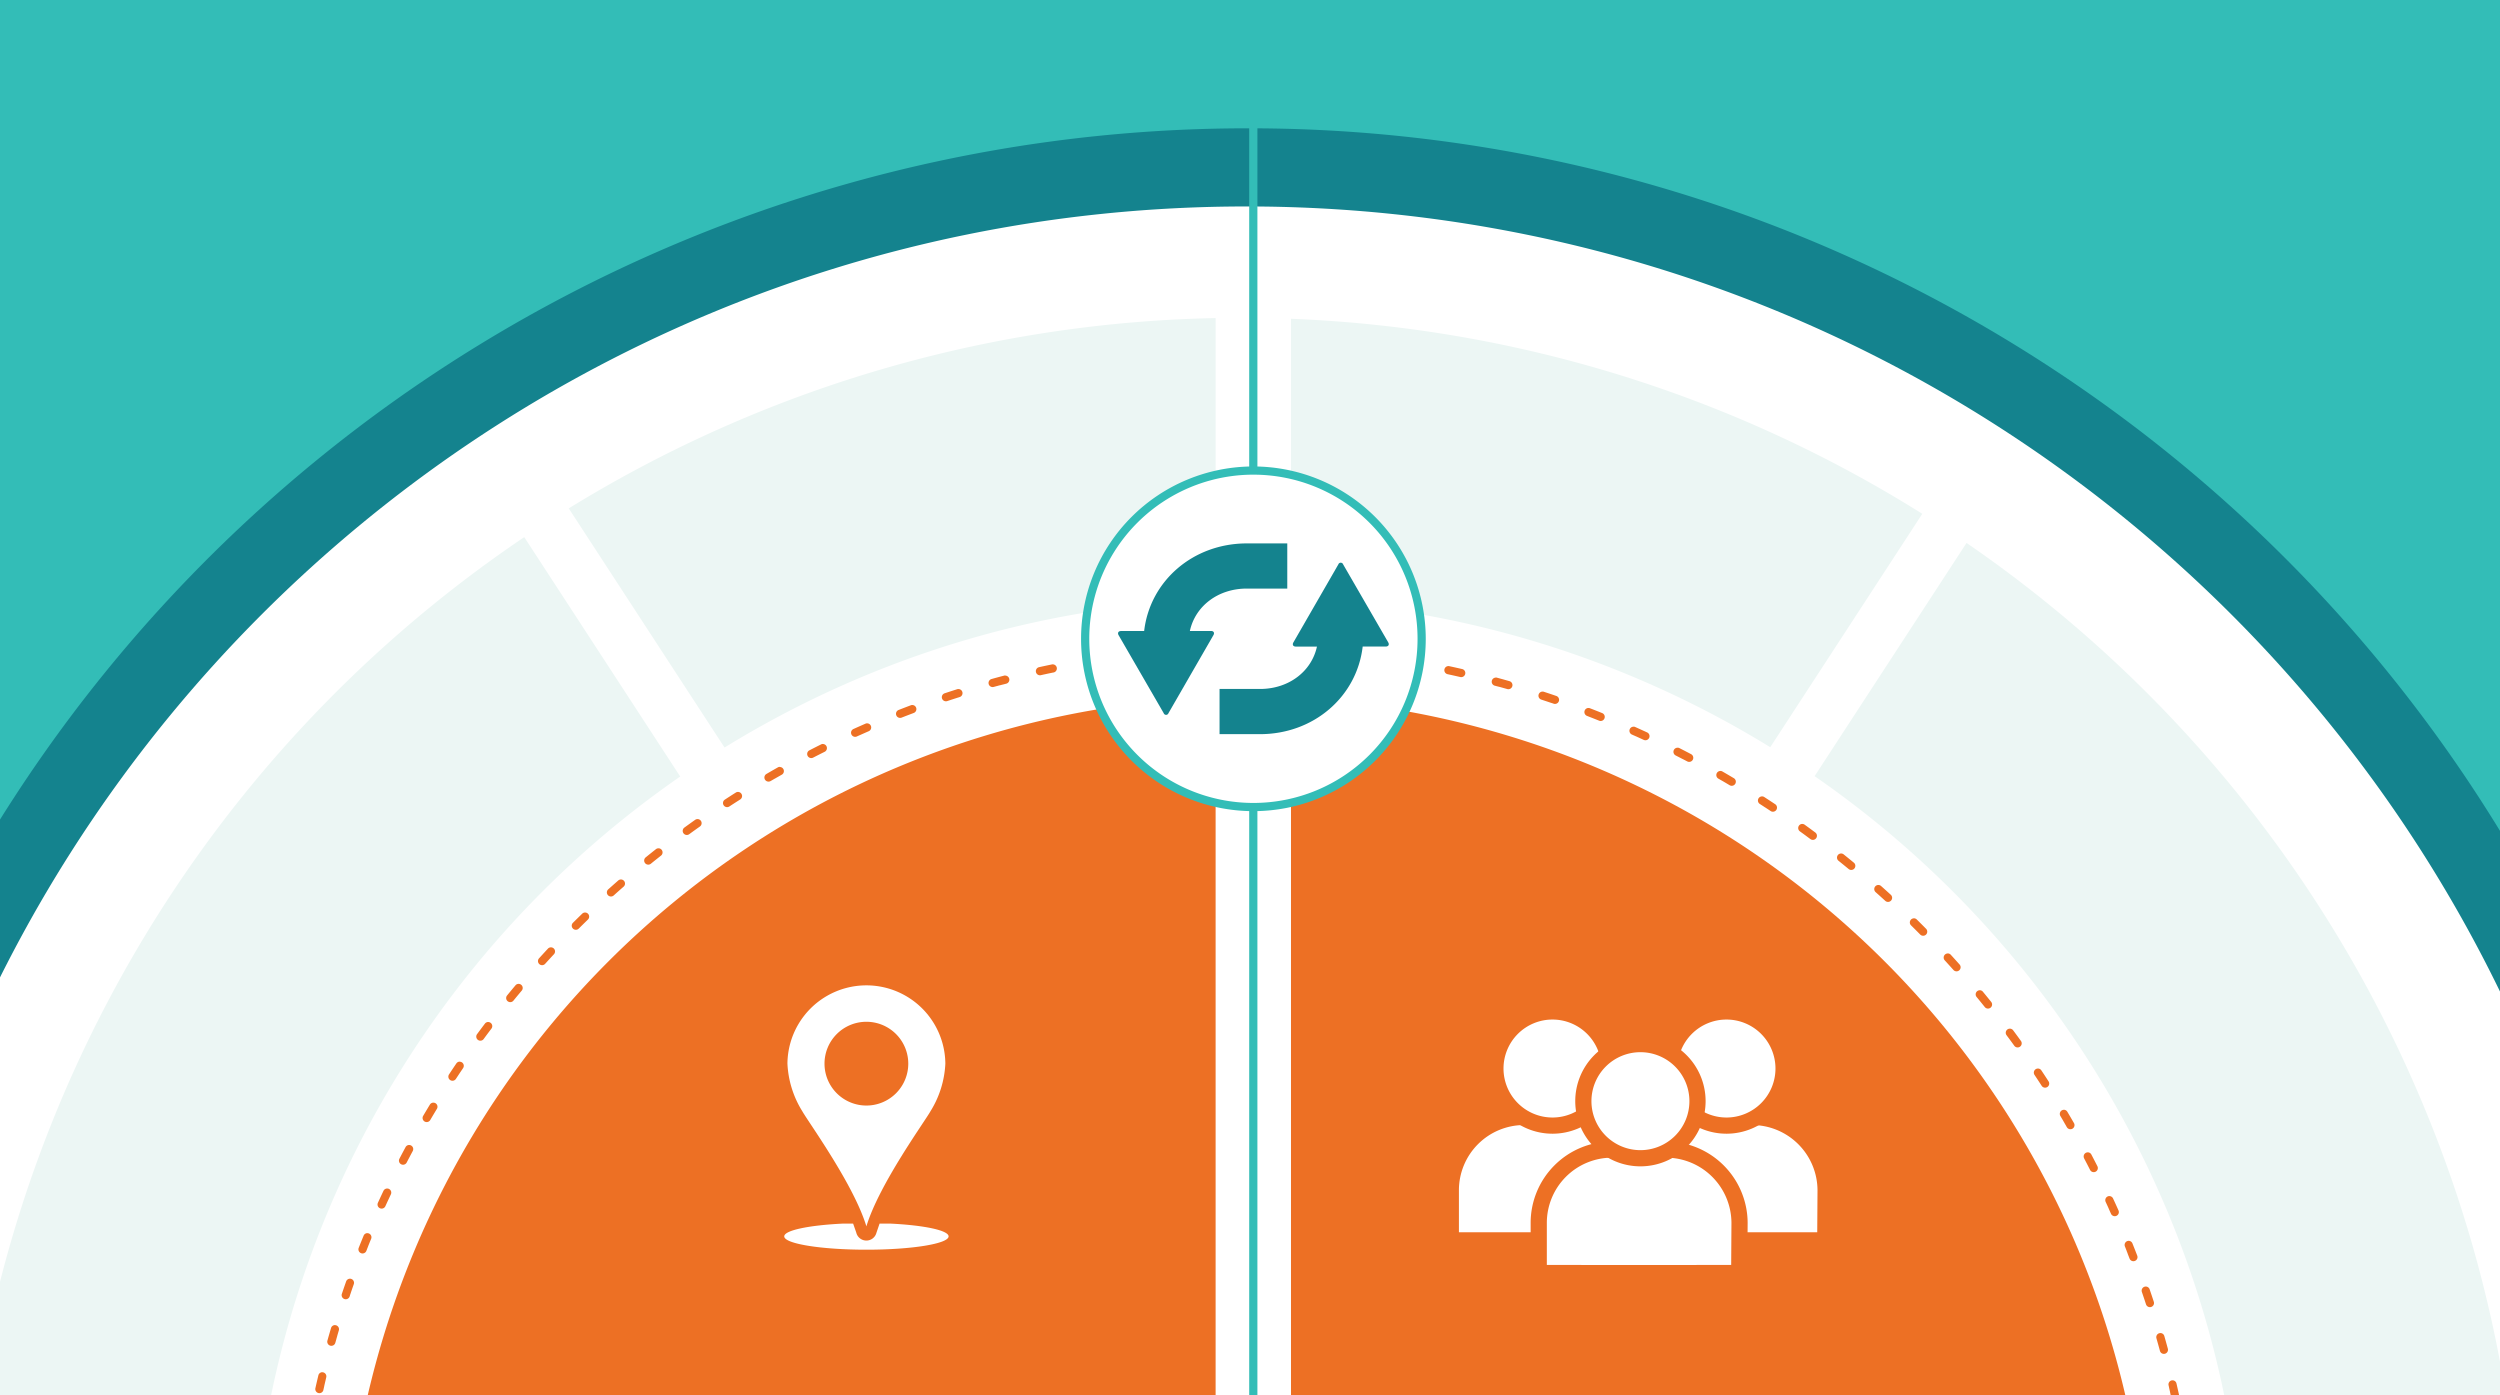 <svg xmlns="http://www.w3.org/2000/svg" xmlns:xlink="http://www.w3.org/1999/xlink" width="457.167" height="255.167" viewBox="0 0 457.167 255.167"><defs><style>.cls-1,.cls-9{fill:none;}.cls-2{fill:#33bdb7;}.cls-3{clip-path:url(#clip-path);}.cls-4,.cls-8{fill:#fff;}.cls-5{fill:#14838e;}.cls-6{fill:#ecf6f4;}.cls-7{fill:#ed7024;}.cls-8{stroke:#ed7024;stroke-width:5.921px;}.cls-8,.cls-9{stroke-miterlimit:10;}.cls-9{stroke:#33bdb7;stroke-width:1.5px;}</style><clipPath id="clip-path"><rect class="cls-1" width="457.167" height="255.167"/></clipPath></defs><g id="Teal_slices" data-name="Teal slices"><rect class="cls-2" width="457.167" height="255.167"/></g><g id="Design_elements_02" data-name="Design elements 02"><g class="cls-3"><path class="cls-4" d="M227.95,554.235A261.813,261.813,0,0,1,42.82,107.292a261.814,261.814,0,0,1,370.26,0A261.813,261.813,0,0,1,227.95,554.235Z"/><path class="cls-5" d="M227.95,37.754c140.649,0,254.668,114.019,254.668,254.668S368.6,547.09,227.95,547.09-26.718,433.071-26.718,292.422,87.3,37.754,227.95,37.754m0-14.289A269.025,269.025,0,0,0,123.255,540.238,269.024,269.024,0,0,0,332.645,44.606,267.3,267.3,0,0,0,227.95,23.465Z"/><path class="cls-6" d="M95.866,98.222A234,234,0,0,0-7.2,287.508H219.182Z"/><path class="cls-6" d="M351.522,93.961a234.341,234.341,0,0,0-247.516-.991L228.087,283.43Z"/><path class="cls-6" d="M461.141,287.508A233.967,233.967,0,0,0,359.613,99.288L236.991,287.508Z"/><circle class="cls-7" cx="227.95" cy="292.422" r="173.9" transform="translate(-140.008 246.833) rotate(-45)"/><path class="cls-4" d="M227.95,127.453A164.969,164.969,0,1,1,62.981,292.422,164.969,164.969,0,0,1,227.95,127.453m0-17.862a182.327,182.327,0,1,0,71.171,14.376,181.692,181.692,0,0,0-71.171-14.376Z"/><path class="cls-7" d="M227.95,117.871q-1.2,0-2.405.016a.75.75,0,0,0,.01,1.5h.01q.807-.011,1.613-.014h.772a.75.75,0,0,0,0-1.5Zm-8.916.225H219q-1.2.06-2.4.137a.75.75,0,0,0,.047,1.5l.045,0c.47-.03.944-.058,1.415-.085h0l.072,0h.005l.069,0h0l.067,0h.009l.064,0h.01l.061,0h.013l.059,0h.015l.053,0h.021l.034,0,.41-.021a.75.75,0,0,0-.037-1.5Zm-8.893.676c-.026,0-.051,0-.077,0q-1.2.122-2.389.26a.75.75,0,0,0,.085,1.5.846.846,0,0,0,.087-.005l.014,0,.045,0,.021,0,.065-.008h0q.958-.111,1.92-.21l.053-.005.016,0,.231-.024a.75.75,0,0,0-.075-1.5Zm-8.848,1.131a.75.75,0,0,0-.115.008q-1.19.183-2.372.382a.75.75,0,0,0,.124,1.49.667.667,0,0,0,.125-.011l.46-.076.016,0,.048-.008.043-.007.023,0c.585-.1,1.179-.191,1.766-.281a.75.75,0,0,0-.118-1.49Zm-8.778,1.583a.723.723,0,0,0-.153.016q-1.177.243-2.348.5a.75.75,0,0,0,.162,1.483.762.762,0,0,0,.157-.017c.684-.152,1.355-.3,2.041-.44h0l.067-.014.011,0,.056-.012.021,0,.042-.009.033-.007.023-.005.038-.007a.75.75,0,0,0-.151-1.485Zm-8.685,2.034a.729.729,0,0,0-.19.025q-1.162.3-2.319.624a.75.75,0,0,0,.2,1.473.731.731,0,0,0,.2-.028l.2-.054.006,0,.044-.012.026-.007.035-.01.036-.01.028-.007.043-.012.025-.007.046-.013.022-.006.051-.014.017,0c.118-.033.235-.064.354-.1h0l.066-.018.009,0,.062-.017.01,0,.059-.015.012,0,.062-.016.008,0,.067-.018h0l.142-.038.013,0,.053-.014.029-.008.038-.01.037-.01.029-.007.041-.011.024-.007.047-.012.016,0,.053-.014.007,0,.478-.126a.75.75,0,0,0-.19-1.476ZM175.262,126a.752.752,0,0,0-.227.036q-1.146.364-2.284.743a.75.75,0,1,0,.474,1.423q.831-.276,1.665-.545l.02-.006.037-.012.034-.011.03-.01.039-.012.026-.009.046-.014.02-.007.055-.017.012,0,.281-.09a.75.75,0,0,0-.228-1.465Zm-8.428,2.92a.763.763,0,0,0-.263.048q-1.125.423-2.243.861a.75.75,0,0,0,.546,1.4l.138-.054h0l.067-.026h0l.066-.026h0c.646-.252,1.3-.5,1.949-.746a.75.75,0,0,0-.268-1.451Zm-8.265,3.352a.752.752,0,0,0-.3.062q-1.1.481-2.2.976a.75.75,0,0,0,.31,1.433.743.743,0,0,0,.309-.067l.515-.232.008,0,.047-.021.02-.008.038-.017.031-.014.03-.014.044-.019.017-.008q.714-.318,1.429-.631a.75.75,0,0,0-.3-1.436Zm-8.082,3.773a.751.751,0,0,0-.334.079q-1.075.537-2.143,1.087a.75.75,0,1,0,.688,1.333q.612-.315,1.228-.627h0l.056-.028,0,0,.347-.175h0l.056-.028,0,0,.055-.027,0,0,.366-.183a.751.751,0,0,0-.335-1.422Zm-7.877,4.185a.742.742,0,0,0-.368.1q-1.047.591-2.084,1.2a.75.75,0,0,0,.379,1.4.741.741,0,0,0,.377-.1l.1-.059.008,0,.047-.028.012-.007.045-.026.015-.009.044-.025.013-.008.046-.026.009-.006.158-.091,0,0,.045-.026.016-.009.042-.024.016-.01.042-.024.018-.01.042-.025.015-.008.045-.026.009,0,.159-.092,0,0,.045-.025.016-.009.042-.024.018-.011.038-.022.024-.013.036-.021.025-.014.034-.02.032-.018.028-.016.124-.071h0l.651-.369a.75.75,0,0,0-.374-1.4Zm-7.652,4.584a.749.749,0,0,0-.4.117q-1.014.643-2.019,1.3a.75.75,0,0,0,.821,1.255q.765-.5,1.535-.992l0,0,.052-.033,0,0,.408-.26a.75.75,0,0,0-.4-1.383Zm-7.406,4.97a.751.751,0,0,0-.433.138q-.98.694-1.95,1.4a.75.75,0,1,0,.883,1.212c.639-.466,1.29-.934,1.935-1.391a.75.75,0,0,0-.435-1.362Zm-7.141,5.342a.748.748,0,0,0-.464.161q-.944.744-1.876,1.5a.75.75,0,0,0,.941,1.168q.927-.751,1.864-1.491a.75.75,0,0,0-.465-1.339Zm-6.86,5.7a.748.748,0,0,0-.494.186q-.9.79-1.8,1.594a.75.75,0,1,0,1,1.115q.885-.8,1.781-1.58a.75.75,0,0,0-.494-1.315Zm-6.56,6.043a.749.749,0,0,0-.522.211q-.862.837-1.713,1.684a.75.75,0,0,0,1.056,1.064q.846-.84,1.7-1.671a.75.75,0,0,0-.522-1.288Zm-6.243,6.369a.745.745,0,0,0-.549.239q-.819.879-1.626,1.769a.75.75,0,0,0,1.112,1.007q.759-.837,1.527-1.664l.011-.011.032-.034.026-.028.015-.017a.749.749,0,0,0-.548-1.261Zm-5.911,6.679a.747.747,0,0,0-.574.268q-.773.918-1.533,1.849a.75.75,0,0,0,1.161.95c.047-.059.091-.111.139-.17l0-.006.039-.046.009-.011.032-.039q.644-.786,1.3-1.562a.751.751,0,0,0-.574-1.233Zm-5.562,6.972a.747.747,0,0,0-.6.3q-.725.957-1.437,1.925a.75.75,0,0,0,1.209.889q.7-.96,1.424-1.909a.751.751,0,0,0-.6-1.2Zm-5.2,7.248a.75.75,0,0,0-.621.328q-.675.993-1.336,2a.75.75,0,1,0,1.252.826l.082-.124v0l.039-.06,0,0,.038-.058,0,0,.161-.242.012-.018.026-.04.015-.023.022-.033.019-.028.019-.028.021-.032.014-.021.026-.038,0-.008q.377-.566.757-1.126l0,0,.031-.046.012-.017.017-.025a.749.749,0,0,0-.62-1.171Zm-4.821,7.5a.749.749,0,0,0-.642.361q-.623,1.026-1.232,2.062a.75.75,0,0,0,1.293.761l.136-.23,0,0,.029-.049.008-.014.023-.04.015-.025.02-.033.02-.034.014-.024q.474-.8.957-1.6a.748.748,0,0,0-.643-1.134Zm-4.429,7.741a.749.749,0,0,0-.661.395q-.57,1.056-1.125,2.123a.749.749,0,0,0,.319,1.011.74.74,0,0,0,.346.085.751.751,0,0,0,.664-.4l.07-.135v0l.029-.056.012-.023.018-.033.019-.037.009-.017.024-.047,0-.006.242-.459h0l.11-.208.015-.028.013-.025.022-.041.009-.017.027-.051,0-.008c.164-.309.326-.612.492-.92a.75.75,0,0,0-.662-1.1ZM70.8,217.341a.75.75,0,0,0-.678.429q-.515,1.086-1.014,2.178a.75.75,0,1,0,1.364.624q.346-.757.7-1.51l.007-.014L71.2,219l.012-.026.016-.034c.083-.178.168-.358.252-.536a.751.751,0,0,0-.679-1.067Zm-3.61,8.157a.75.75,0,0,0-.694.464q-.458,1.11-.9,2.227a.75.75,0,0,0,1.4.552l.006-.014.006-.016.091-.229,0,0,.02-.051,0-.013.019-.047.007-.019.018-.044.009-.021.016-.041.01-.025.016-.04.011-.029.014-.033.022-.055,0-.01.027-.068v0l.025-.062.006-.014.022-.055,0-.011.024-.06,0-.005c.167-.413.336-.829.506-1.24a.749.749,0,0,0-.409-.976.736.736,0,0,0-.285-.057Zm-3.185,8.332a.75.75,0,0,0-.707.5q-.4,1.132-.783,2.27a.75.75,0,0,0,.471.951.738.738,0,0,0,.239.039.751.751,0,0,0,.711-.51l.032-.1,0,0,.019-.056,0-.016.017-.049,0-.012c.018-.052.036-.1.053-.157l.008-.024.014-.04.009-.026.014-.04.008-.025.015-.043.007-.022.015-.044.007-.02.016-.048,0-.01q.259-.761.527-1.518a.75.75,0,0,0-.707-1Zm-2.749,8.484a.751.751,0,0,0-.719.538q-.34,1.15-.665,2.308a.75.75,0,0,0,1.443.409l.122-.431v0l.019-.068v0l.019-.066v-.006l.041-.14,0-.012.016-.057.006-.02.013-.047.008-.027.012-.042.008-.027.012-.042.007-.025.013-.046.007-.023.013-.047.007-.022.016-.056,0-.011.04-.14,0-.01.016-.058.006-.02.014-.048.006-.022.014-.047.007-.024.012-.043.008-.027.011-.038.01-.033.01-.033.01-.034.007-.025c.046-.156.091-.312.138-.468a.751.751,0,0,0-.72-.963ZM58.95,250.93a.751.751,0,0,0-.729.575q-.28,1.167-.545,2.341a.75.75,0,0,0,.567.9.721.721,0,0,0,.165.019.75.75,0,0,0,.731-.585l0-.021.01-.041.006-.03.009-.039.007-.03.009-.041.007-.029.009-.04.007-.03.009-.04.007-.03.007-.035.009-.036,0-.017c.014-.059.028-.118.041-.176v0l.013-.057,0-.01.013-.058,0-.008.013-.059,0-.006c.077-.337.156-.672.236-1.008l.009-.039,0-.01.1-.43a.75.75,0,0,0-.555-.9.762.762,0,0,0-.176-.021Zm-1.859,8.723a.75.75,0,0,0-.736.613q-.22,1.18-.424,2.366a.751.751,0,0,0,.612.867.8.8,0,0,0,.128.011.751.751,0,0,0,.738-.623q.169-.982.349-1.959v0l.008-.047.006-.029,0-.03.009-.051,0-.011c.013-.072.026-.145.04-.217a.75.75,0,0,0-.6-.872.716.716,0,0,0-.138-.013Zm-1.407,8.808a.75.75,0,0,0-.742.651q-.159,1.189-.3,2.384a.751.751,0,0,0,.656.834c.03,0,.06,0,.09,0a.75.75,0,0,0,.743-.656q.053-.441.108-.882.093-.744.192-1.487a.752.752,0,0,0-.645-.843.839.839,0,0,0-.1-.006Zm-.953,8.868a.75.75,0,0,0-.746.689q-.1,1.2-.18,2.4a.751.751,0,0,0,.7.8h.051a.751.751,0,0,0,.748-.695c.037-.545.076-1.088.118-1.632l0-.021,0-.047,0-.036,0-.029,0-.05v-.015l0-.062h0l.039-.487a.75.75,0,0,0-.686-.809l-.062,0Zm-.5,8.9a.751.751,0,0,0-.75.727q-.036,1.2-.057,2.4a.75.75,0,0,0,.737.762h.013a.751.751,0,0,0,.75-.733c.005-.3.011-.594.017-.9v-.084l0-.063v-.01l0-.064v-.081c.01-.4.021-.793.033-1.192a.751.751,0,0,0-.727-.768Zm-.049,8.922h-.015a.75.75,0,0,0-.735.764q.024,1.2.064,2.4a.75.75,0,0,0,.749.725h.025a.751.751,0,0,0,.725-.775q-.02-.584-.035-1.167v-.927l0-.061v-.226a.751.751,0,0,0-.75-.736Zm.4,8.91h-.053a.751.751,0,0,0-.7.8q.084,1.2.185,2.4a.75.75,0,0,0,.746.688c.022,0,.043,0,.064,0a.751.751,0,0,0,.685-.81l-.054-.647h0l-.005-.064v-.006l-.005-.062v-.008l-.005-.061v-.008l-.006-.065h0q-.057-.726-.108-1.454a.75.75,0,0,0-.748-.7Zm.854,8.877c-.03,0-.061,0-.092,0a.751.751,0,0,0-.653.836q.145,1.194.307,2.384a.752.752,0,0,0,.743.649.709.709,0,0,0,.1-.007.75.75,0,0,0,.642-.844c-.044-.321-.087-.641-.128-.962l-.009-.071h0c-.057-.445-.113-.889-.168-1.336a.749.749,0,0,0-.743-.654Zm1.308,8.823a.713.713,0,0,0-.13.011.75.75,0,0,0-.61.868q.207,1.185.43,2.365a.75.75,0,0,0,1.474-.278l-.066-.347h0l-.01-.057,0-.015-.009-.048,0-.024-.008-.042-.006-.031-.007-.036-.006-.036-.006-.034-.007-.038-.006-.031-.008-.045-.005-.025-.013-.068h0l-.013-.07,0-.025-.009-.045,0-.03-.007-.04-.006-.032-.007-.037-.006-.036-.006-.033-.007-.037-.006-.032-.007-.039,0-.031-.007-.038-.006-.03-.007-.041,0-.025-.008-.044,0-.021-.015-.083-.006-.033-.006-.034-.006-.035-.006-.035-.007-.037-.005-.031-.008-.04-.005-.028-.008-.047,0-.021-.009-.055,0-.013c-.016-.094-.034-.2-.051-.292a.75.75,0,0,0-.737-.618Zm1.759,8.744a.8.8,0,0,0-.167.019.751.751,0,0,0-.565.9q.268,1.173.551,2.339a.752.752,0,0,0,.729.573.771.771,0,0,0,.177-.021.75.75,0,0,0,.552-.906v0l-.015-.062,0-.006-.051-.213,0-.013-.014-.058,0-.015-.013-.054,0-.018-.013-.053,0-.017-.013-.054,0-.016-.014-.058,0-.012-.017-.069h0l-.068-.288v0l-.016-.067,0,0-.015-.067,0,0-.016-.069h0c-.084-.36-.17-.729-.252-1.09a.751.751,0,0,0-.731-.582Zm2.209,8.642a.753.753,0,0,0-.722.955q.328,1.156.671,2.306a.751.751,0,0,0,.718.536.728.728,0,0,0,.215-.032.75.75,0,0,0,.505-.932l-.042-.141q-.228-.765-.449-1.533v0l-.018-.062h0l-.108-.377,0-.011-.015-.051,0-.016-.015-.052,0-.011-.008-.03a.752.752,0,0,0-.722-.546Zm2.653,8.516a.758.758,0,0,0-.242.04.75.75,0,0,0-.468.952q.387,1.137.789,2.268a.75.75,0,0,0,.706.5.739.739,0,0,0,.252-.044.75.75,0,0,0,.455-.958l-.109-.306,0-.008-.019-.051-.008-.024L64.707,350l-.019-.055,0-.008-.049-.139v0l-.022-.063,0-.011-.021-.058,0-.012-.019-.055-.006-.016-.018-.054,0-.014-.019-.055,0-.013-.02-.057,0-.012-.023-.066-.008-.024-.015-.042-.013-.037-.01-.029-.014-.042-.008-.021-.016-.047-.006-.016L64.358,349l0-.011-.019-.055,0-.006c-.057-.165-.114-.329-.17-.494l0-.007-.019-.056,0-.01-.018-.053-.006-.018-.015-.045-.022-.064a.752.752,0,0,0-.71-.509Zm3.089,8.367a.763.763,0,0,0-.278.054.749.749,0,0,0-.418.974q.444,1.118.905,2.225a.75.75,0,0,0,1.387-.57c-.21-.508-.415-1.008-.621-1.517l0-.006-.024-.06,0-.011-.021-.052-.007-.019-.019-.047-.008-.019-.019-.048-.008-.02-.026-.064-.009-.022-.017-.042-.013-.032-.013-.033-.013-.033-.013-.032-.013-.033-.014-.035-.012-.029-.015-.039-.007-.017a.75.75,0,0,0-.7-.473Zm3.517,8.2a.759.759,0,0,0-.313.068.751.751,0,0,0-.368,1q.5,1.092,1.02,2.176a.75.75,0,1,0,1.353-.646l-.208-.438,0-.01-.022-.047-.008-.017-.02-.043-.012-.024-.017-.037-.015-.033-.014-.028-.061-.129,0-.006-.028-.059,0-.011-.026-.054-.006-.013-.026-.055,0-.009-.027-.059,0-.007L71,365.412h0l-.03-.065,0,0-.03-.064v0l-.03-.064v0c-.042-.089-.083-.178-.124-.267l0-.007-.027-.058,0-.012-.024-.053-.007-.015-.024-.051-.006-.014-.025-.054,0-.009a.749.749,0,0,0-.682-.436Zm3.935,8a.751.751,0,0,0-.664,1.1q.558,1.064,1.131,2.12a.747.747,0,0,0,.66.393.74.74,0,0,0,.356-.091.748.748,0,0,0,.3-1.016c-.04-.076-.081-.151-.122-.226l-.008-.015-.021-.039-.017-.031-.013-.026-.025-.046-.008-.013c-.307-.572-.607-1.136-.908-1.711a.751.751,0,0,0-.663-.4Zm4.342,7.792a.744.744,0,0,0-.381.1.752.752,0,0,0-.264,1.028q.612,1.034,1.238,2.059a.75.75,0,0,0,1.28-.782l-.1-.166,0,0-.025-.041-.015-.026-.016-.026-.029-.048-.005-.008c-.347-.571-.692-1.147-1.033-1.723a.75.75,0,0,0-.645-.366Zm4.737,7.558a.741.741,0,0,0-.414.125.75.75,0,0,0-.211,1.039q.665,1,1.341,1.993a.75.75,0,0,0,.62.327.739.739,0,0,0,.422-.131.75.75,0,0,0,.2-1.042l-.106-.155-.019-.028-.007-.011-.035-.05,0-.006c-.321-.471-.637-.94-.953-1.414l0,0-.034-.051-.011-.017-.023-.036-.018-.027-.011-.016-.108-.162a.75.75,0,0,0-.625-.335ZM88.1,394.89a.75.75,0,0,0-.6,1.2q.714.966,1.441,1.921a.75.75,0,0,0,1.2-.9c-.121-.159-.239-.314-.359-.474l-.012-.016-.03-.039-.018-.024-.022-.029-.022-.03-.018-.023-.026-.034-.012-.016-.03-.041h0l-.155-.206,0,0-.037-.05,0,0-.037-.049,0,0c-.216-.29-.432-.579-.647-.87a.748.748,0,0,0-.6-.3Zm5.484,7.034a.749.749,0,0,0-.579,1.226q.762.929,1.537,1.846a.75.75,0,1,0,1.146-.968L95.667,404l-.006-.007-.573-.683-.012-.014-.023-.028-.023-.028-.018-.021-.032-.038-.011-.013-.041-.05,0,0c-.253-.3-.508-.611-.759-.916a.746.746,0,0,0-.579-.274Zm5.835,6.745a.749.749,0,0,0-.554,1.255q.809.888,1.63,1.765a.75.75,0,1,0,1.095-1.026c-.064-.067-.127-.135-.19-.2l-.012-.012-.009-.01q-.426-.457-.849-.917l-.006-.007-.039-.042-.014-.015-.028-.031-.023-.024-.008-.009-.438-.479a.746.746,0,0,0-.555-.245Zm6.172,6.438a.75.75,0,0,0-.527,1.283q.852.846,1.717,1.679a.75.75,0,0,0,1.044-1.077c-.194-.187-.394-.38-.587-.569l-.021-.02-.025-.025-.036-.034-.01-.01-.042-.041h0q-.481-.469-.958-.942l-.018-.018-.007-.007a.752.752,0,0,0-.529-.218Zm6.493,6.116a.75.75,0,0,0-.5,1.309q.894.8,1.8,1.589a.75.75,0,1,0,.986-1.131q-.9-.782-1.786-1.576a.748.748,0,0,0-.5-.191Zm6.8,5.776a.75.75,0,0,0-.472,1.334q.934.754,1.88,1.495a.75.75,0,1,0,.926-1.18l-.514-.4,0,0-.04-.032-.015-.011-.036-.029-.019-.015-.034-.027-.02-.016-.033-.026-.024-.019-.03-.024-.023-.018-.115-.091-.021-.017-.035-.028-.017-.014-.037-.03-.016-.012-.04-.032-.01-.008-.044-.035,0,0q-.368-.294-.735-.59a.75.75,0,0,0-.47-.166Zm7.082,5.422a.75.75,0,0,0-.441,1.357q.972.7,1.953,1.4a.75.75,0,0,0,.865-1.226q-.657-.463-1.31-.933h0l-.05-.036,0,0-.048-.035-.007,0-.206-.148h0l-.043-.03-.013-.01-.037-.026-.022-.016-.031-.023-.028-.02-.026-.019-.035-.025-.021-.016-.047-.034-.007,0a.743.743,0,0,0-.44-.143Zm7.35,5.053a.75.75,0,0,0-.41,1.379q1.006.654,2.023,1.3a.739.739,0,0,0,.4.116.75.75,0,0,0,.4-1.384l-.125-.079-.008,0-.05-.031-.025-.016-.03-.019-.035-.022-.021-.014-.04-.025-.012-.008q-.351-.222-.7-.447l-.008,0-.043-.028-.015-.009-.04-.025-.021-.014-.035-.022-.025-.017-.031-.02-.036-.023-.022-.014c-.228-.147-.458-.295-.685-.443a.749.749,0,0,0-.406-.12Zm7.6,4.669a.75.75,0,0,0-.377,1.4q1.039.6,2.087,1.191a.75.75,0,0,0,.734-1.308l-.012-.007-.007,0-.147-.083-.021-.011-.039-.022-.019-.011-.041-.024-.019-.01-.041-.023-.018-.01-.042-.024-.016-.009-.046-.026h0q-.6-.336-1.188-.678l0,0-.048-.027-.015-.01-.039-.021-.029-.018-.028-.015-.052-.031,0,0-.195-.113a.743.743,0,0,0-.373-.1Zm7.829,4.273a.75.75,0,0,0-.343,1.418q1.068.548,2.145,1.082a.75.75,0,1,0,.666-1.344l-.5-.25-.026-.013-.028-.014-.037-.018-.022-.012-.044-.021-.019-.01-.046-.023-.017-.008-.051-.026-.012-.006-.262-.132h0l-.064-.032,0,0-.06-.03-.007,0-.06-.031h0c-.287-.146-.576-.293-.862-.44a.756.756,0,0,0-.34-.082Zm8.038,3.865a.75.75,0,0,0-.308,1.434q1.1.492,2.2.97a.75.75,0,0,0,.6-1.375c-.73-.316-1.46-.638-2.184-.963a.745.745,0,0,0-.307-.066Zm8.227,3.445a.75.75,0,0,0-.272,1.449q1.119.435,2.245.855a.75.75,0,0,0,.524-1.406l-.066-.025-.011,0-.053-.019-.022-.009-.042-.016-.027-.01-.037-.014-.031-.011-.034-.013-.033-.012-.025-.01-.149-.056-.017-.006-.045-.017-.02-.007-.042-.016-.023-.009-.042-.016-.024-.009-.04-.015-.025-.01-.041-.015-.026-.01-.037-.014-.036-.014-.036-.013-.058-.022-.017-.007-.05-.019-.02-.007-.049-.019-.016-.006-.054-.021-.011,0-.062-.024h0c-.3-.116-.6-.231-.906-.349a.759.759,0,0,0-.267-.049Zm8.4,3.015a.75.75,0,0,0-.236,1.462q1.14.377,2.286.738a.771.771,0,0,0,.226.035.75.75,0,0,0,.225-1.466q-.658-.207-1.315-.42h0q-.476-.154-.95-.311a.741.741,0,0,0-.235-.038Zm8.539,2.577a.75.75,0,0,0-.2,1.474q1.156.317,2.32.618a.771.771,0,0,0,.189.024.75.75,0,0,0,.19-1.475q-1.156-.3-2.306-.615a.775.775,0,0,0-.195-.026Zm8.66,2.133a.75.75,0,0,0-.16,1.482q1.171.256,2.35.5a.773.773,0,0,0,.151.015.75.75,0,0,0,.149-1.485l-.409-.084-.009,0-.051-.01-.02,0-.044-.008-.029-.007-.038-.008-.035-.007-.032-.006-.043-.009-.025-.006-.055-.011-.014,0-.213-.045-.014,0-.057-.012-.017,0-.052-.01-.022,0-.049-.01-.022,0-.048-.01-.023,0-.048-.011-.022,0-.05-.011-.02,0-.061-.013-.009,0-.141-.03-.02,0-.049-.011-.025,0-.046-.01-.023,0-.049-.011-.021,0-.052-.012-.016,0-.057-.013-.013,0-.287-.062a.738.738,0,0,0-.16-.017Zm8.758,1.682a.75.75,0,0,0-.122,1.49q1.185.2,2.374.376a.727.727,0,0,0,.113.009.75.75,0,0,0,.111-1.492l-.239-.037h-.009l-.057-.009-.034,0-.031,0c-.661-.1-1.326-.207-1.984-.316a.726.726,0,0,0-.122-.01Zm8.834,1.23a.75.75,0,0,0-.084,1.5q1.193.135,2.391.254c.025,0,.05,0,.075,0a.75.75,0,0,0,.078-1.5l-.52-.053h-.006l-.051,0-.026,0h0q-.885-.09-1.767-.19a.615.615,0,0,0-.085,0Zm8.885.776a.75.75,0,0,0-.046,1.5q1.2.075,2.4.132h.036a.75.75,0,0,0,.036-1.5q-.846-.041-1.688-.089l-.02,0h-.025l-.051,0h-.009l-.593-.035Zm8.913.323a.75.75,0,0,0-.008,1.5q.981.012,1.965.011h.44a.75.75,0,0,0,0-1.5h-1.28c-.369,0-.738,0-1.107-.009Zm11.312-.236h-.04l-.593.03h0l-.073,0h0l-.073,0h0l-.222.01h0l-.066,0-.044,0h-.026l-.053,0h-.016l-.056,0h-.014l-.06,0h-.008l-.063,0h-.006l-.065,0h0l-.066,0h0l-.532.022h-.025l-.028,0-.048,0H235.1l-.063,0h0l-.148.006a.75.75,0,0,0,.03,1.5h.03q1.2-.048,2.4-.111a.75.75,0,0,0-.039-1.5Zm8.892-.7a.709.709,0,0,0-.079,0l-.4.041h-.009l-.055.006-.021,0-.048,0-.024,0-.045,0-.03,0-.04,0-.036,0-.034,0-.044,0-.027,0-.069.007-.032,0-.04,0-.031,0-.04,0-.034,0-.037,0-.036,0-.034,0-.038,0-.034,0-.036,0-.036,0-.035,0-.037,0-.034,0-.039,0-.031,0-.05,0-.019,0-.069.007h0l-.747.069a.75.75,0,0,0,.072,1.5q.034,0,.069,0,1.2-.109,2.39-.233a.75.75,0,0,0-.077-1.5Zm8.845-1.153a.768.768,0,0,0-.117.009q-.536.084-1.071.164l-.024,0-.037,0-.035.006-.032,0-.04.006-.029,0-.044.006-.026,0-.047.007-.022,0-.053.008-.018,0-.06.009h-.009l-.438.064h-.006l-.065.009-.011,0-.061.009-.014,0-.057.008-.016,0-.056.008-.017,0-.053.007-.015,0a.75.75,0,0,0,.105,1.493.782.782,0,0,0,.107-.008q1.19-.169,2.376-.355a.75.75,0,0,0-.115-1.491Zm8.773-1.606a.824.824,0,0,0-.155.016l-.019,0-.038.009-.037.007-.028.006-.044.009-.02,0-.051.01-.01,0-.455.094h0l-.063.013h-.006l-.058.012-.012,0-.055.011-.013,0-.054.011-.015,0-.053.011-.014,0-.053.011-.02,0-.071.015-.046.009-.019,0-.053.011-.015,0-.059.011-.009,0-.065.013-.006,0-.877.173a.75.75,0,0,0,.146,1.486.8.8,0,0,0,.145-.014q1.18-.231,2.356-.477a.751.751,0,0,0-.154-1.485Zm8.679-2.056a.744.744,0,0,0-.192.025q-.518.136-1.036.271l-.009,0-.053.014-.022,0-.043.011-.039.01-.026.007c-.356.091-.727.185-1.084.274a.75.75,0,0,0,.185,1.477.761.761,0,0,0,.182-.022q1.167-.292,2.328-.6a.75.75,0,0,0-.191-1.475Zm8.56-2.5a.738.738,0,0,0-.225.035c-.76.244-1.508.478-2.272.711l0,0a.75.75,0,1,0,.438,1.434q1.15-.351,2.293-.717a.75.75,0,0,0-.229-1.465Zm8.42-2.941a.746.746,0,0,0-.261.047c-.674.256-1.345.505-2.024.752l-.015.006-.043.015-.045.017-.013,0-.1.035a.751.751,0,0,0,.256,1.456.74.74,0,0,0,.256-.046q1.129-.41,2.252-.834a.75.75,0,0,0-.266-1.452Zm8.257-3.372a.75.75,0,0,0-.3.063l-.244.107,0,0-.051.022-.016.007-.043.019-.026.011-.035.015-.036.016-.027.012-.057.025-.006,0-.135.059,0,0-.061.027-.009,0-.058.026-.011,0-.058.025-.007,0-.062.027,0,0-.269.116-.011,0-.054.023-.017.007-.047.02-.021.01-.044.018-.023.01-.04.017-.026.012-.038.016-.028.012-.027.011-.09.039-.006,0-.05.021-.013.006-.049.021-.013,0-.051.022-.01,0-.055.024h0l-.247.1a.75.75,0,0,0,.584,1.382q1.107-.468,2.206-.95a.75.75,0,0,0-.3-1.437ZM305.8,447.1a.745.745,0,0,0-.335.079q-1.064.534-2.136,1.054a.75.75,0,0,0,.654,1.35q1.082-.525,2.155-1.063a.75.75,0,0,0-.338-1.42Zm7.867-4.2a.751.751,0,0,0-.37.1l-.62.35-.015.009-.039.022-.024.013-.034.019-.029.016-.029.017-.037.021-.023.013-.043.024-.018.01-.191.106,0,0-.06.034-.006,0-.06.033,0,0-.063.036h0c-.256.143-.523.29-.781.432a.75.75,0,0,0,.362,1.407.739.739,0,0,0,.361-.093q1.053-.579,2.1-1.172a.75.75,0,0,0-.371-1.4Zm7.639-4.6a.75.75,0,0,0-.4.117l-.248.159-.01.006-.051.032-.012.008-.048.03-.014.009-.049.031-.011.007-.052.033-.01.006-.12.076-.017.011-.043.027-.021.013-.037.024-.024.015-.037.023-.023.015-.037.023-.023.015-.043.027-.016.01-.061.038h0l-.059.037-.015.01-.045.028-.019.012-.043.026-.017.011-.044.028-.017.011-.048.03-.011.006-.249.156h0l-.061.038,0,0-.379.235a.75.75,0,0,0,.79,1.275q1.022-.633,2.034-1.279a.75.75,0,0,0-.4-1.382Zm7.394-4.988a.747.747,0,0,0-.435.139l-.32.227-.041.029-.011.008-.05.036-.006,0-.057.04h0c-.283.2-.564.4-.848.6l-.008,0-.049.035-.013.009-.039.027-.024.017-.02.014-.462.321a.75.75,0,0,0,.854,1.233q.987-.684,1.966-1.381a.75.75,0,0,0-.436-1.36Zm7.128-5.361a.749.749,0,0,0-.465.163l-.147.116-.025.02-.016.012-.042.034-.01.008-.05.039,0,0c-.386.305-.78.613-1.169.915l0,0-.053.041-.008.007-.049.037-.009.008-.05.038-.008.006-.174.134,0,0-.054.042,0,0a.75.75,0,0,0,.916,1.188q.951-.732,1.892-1.479a.75.75,0,0,0-.467-1.338Zm6.846-5.717a.75.75,0,0,0-.5.187q-.894.786-1.8,1.561a.75.75,0,0,0,.975,1.139q.913-.78,1.815-1.574a.75.75,0,0,0-.5-1.313Zm6.546-6.059a.749.749,0,0,0-.524.213l-.031.03-.018.018-.015.014-.041.04,0,0c-.357.346-.7.683-1.065,1.026l-.016.016-.032.031-.025.023-.023.022-.03.029-.018.017-.033.031-.012.012-.354.336a.75.75,0,1,0,1.032,1.089q.872-.826,1.732-1.664a.75.75,0,0,0-.523-1.288Zm6.227-6.384a.746.746,0,0,0-.55.24q-.283.306-.57.612h0l-.1.109-.036.038-.011.011-.04.044-.006.006-.046.049,0,0c-.27.288-.545.579-.818.864a.75.75,0,0,0,1.087,1.034q.829-.87,1.645-1.751a.75.75,0,0,0-.55-1.259Zm5.894-6.694a.752.752,0,0,0-.572.264c-.111.133-.225.27-.337.4l0,.007-.036.043-.02.023-.021.026-.028.032-.012.014q-.31.368-.622.733l0,0-.038.045-.008.009-.036.042-.005.006-.063.074-.018.02-.013.017-.034.039-.011.013-.036.042-.011.013-.038.044-.008.009-.043.051,0,0-.1.113a.75.75,0,0,0,1.138.977q.783-.91,1.553-1.832a.749.749,0,0,0-.575-1.231Zm5.545-6.987a.747.747,0,0,0-.6.3l-.157.209-.02.025-.015.02-.03.04-.009.013-.035.044-.009.013-.036.048-.006.008-.038.05-.007.008c-.058.078-.115.153-.174.23l-.011.015-.032.041-.013.018-.028.037-.018.024-.022.028-.023.029-.015.02q-.372.488-.748.973a.75.75,0,1,0,1.186.919q.735-.949,1.458-1.91a.75.75,0,0,0-.6-1.2Zm5.181-7.26a.747.747,0,0,0-.62.327c-.124.184-.252.372-.377.555l-.007.01-.03.044-.017.026-.019.028-.024.035-.01.015q-.381.556-.765,1.111L370.2,391l-.025.036-.019.027-.015.022-.032.046,0,0a.75.75,0,1,0,1.231.856q.685-.986,1.359-1.981a.751.751,0,0,0-.621-1.17Zm4.8-7.516a.748.748,0,0,0-.643.363l-.01.015,0,.006-.2.329,0,0-.033.054h0q-.5.814-1,1.622a.75.75,0,0,0,.24,1.033.751.751,0,0,0,1.033-.24q.635-1.02,1.255-2.048a.751.751,0,0,0-.641-1.138Zm4.409-7.753a.75.75,0,0,0-.66.394q-.564,1.053-1.142,2.1a.749.749,0,0,0,.3,1.014.741.741,0,0,0,.362.094.751.751,0,0,0,.657-.387q.581-1.05,1.148-2.11a.75.75,0,0,0-.661-1.1Zm4.006-7.969a.75.75,0,0,0-.679.43l-.213.451-.007.014-.014.03-.017.036-.01.021-.023.048-.006.013-.028.058v0c-.149.311-.3.624-.449.934l0,.009-.026.054-.007.015-.022.045-.011.023-.017.034-.016.033,0,.01-.153.316a.75.75,0,0,0,.345,1,.742.742,0,0,0,.328.076.751.751,0,0,0,.675-.421q.526-1.08,1.038-2.167a.749.749,0,0,0-.678-1.069Zm3.589-8.166a.751.751,0,0,0-.693.462l-.086.211h0l-.023.056-.009.021-.012.031q-.3.716-.595,1.428l-.011.024-.013.032-.024.057h0c-.05.117-.1.231-.148.347a.75.75,0,0,0,1.383.583q.47-1.105.925-2.218a.75.75,0,0,0-.694-1.034Zm3.163-8.34a.751.751,0,0,0-.708.5l-.085.242-.011.03-.008.024-.018.051,0,.009c-.222.63-.45,1.265-.68,1.892a.75.75,0,0,0,1.411.51q.412-1.128.81-2.263a.75.75,0,0,0-.461-.955.739.739,0,0,0-.247-.043Zm2.727-8.491a.751.751,0,0,0-.72.539h0q-.272.927-.553,1.85l-.006.02-.013.044-.012.038-.008.025-.016.051,0,.009-.075.243a.75.75,0,1,0,1.434.441q.352-1.146.691-2.3a.75.75,0,0,0-.509-.931.774.774,0,0,0-.211-.03Zm2.284-8.622a.751.751,0,0,0-.729.577l-.114.479-.007.028v0l-.016.068v.005c-.1.429-.211.865-.317,1.293l-.009.035-.008.03-.013.054,0,.009-.078.308a.75.75,0,0,0,.544.911.725.725,0,0,0,.184.023.75.75,0,0,0,.726-.567q.294-1.163.572-2.332a.751.751,0,0,0-.557-.9.739.739,0,0,0-.174-.021Zm1.837-8.728a.75.75,0,0,0-.737.615q-.058.317-.118.634l0,.011-.008.045-.006.028-.006.035-.007.038-.006.03-.008.042,0,.027-.009.047,0,.022-.01.051,0,.019-.011.059,0,.011-.04.214,0,.02-.01.048,0,.03-.008.039-.007.035-.006.033-.007.038-.006.029-.008.043,0,.022-.009.049,0,.014q-.06.312-.122.624a.751.751,0,0,0,.59.882.729.729,0,0,0,.146.014.749.749,0,0,0,.735-.6q.234-1.176.45-2.358a.749.749,0,0,0-.6-.873.7.7,0,0,0-.136-.013Zm1.384-8.811a.751.751,0,0,0-.743.653q-.154,1.182-.325,2.358a.751.751,0,0,0,.635.85.8.8,0,0,0,.108.008.75.75,0,0,0,.742-.643q.171-1.186.328-2.379a.751.751,0,0,0-.647-.841.806.806,0,0,0-.1-.006Zm.931-8.871a.75.75,0,0,0-.747.691l0,.07v.006l0,.061v.014l0,.051-.012.153v0l-.006.064v0l0,.064v0l0,.065v0q-.073.906-.158,1.807a.75.75,0,0,0,.677.816c.024,0,.048,0,.071,0a.751.751,0,0,0,.746-.681q.111-1.194.206-2.393a.751.751,0,0,0-.689-.807q-.03,0-.06,0Zm.478-8.906a.75.75,0,0,0-.749.729l-.018.6c-.015.469-.032.94-.05,1.408v.008l0,.06v.025l0,.043v.067l0,.046v.019l0,.058v.048a.75.75,0,0,0,.717.781h.032a.75.75,0,0,0,.749-.718q.051-1.2.084-2.4a.75.75,0,0,0-.728-.771Zm.028-8.921h-.017a.75.75,0,0,0-.733.766c0,.052,0,.1,0,.147v.01l0,.061v.6c.009.522.016,1.039.021,1.563a.749.749,0,0,0,.749.741h.007a.752.752,0,0,0,.744-.757q-.01-1.2-.037-2.4a.75.75,0,0,0-.75-.733Zm-.422-8.908-.056,0a.75.75,0,0,0-.693.8q.042.594.082,1.187l0,.039,0,.029,0,.062v0q.035.528.066,1.057a.75.75,0,0,0,.748.7h.045a.75.75,0,0,0,.7-.793q-.07-1.2-.158-2.395a.75.75,0,0,0-.747-.695Zm-.876-8.876a.751.751,0,0,0-.745.842l.018.145v.007l.007.062,0,.014.007.055,0,.019.006.051,0,.022,0,.044,0,.031,0,.026q.115.942.22,1.888a.749.749,0,0,0,.744.667.787.787,0,0,0,.084,0,.751.751,0,0,0,.663-.828q-.133-1.194-.281-2.384a.75.75,0,0,0-.743-.657Zm-1.33-8.821a.752.752,0,0,0-.74.878c.026.144.052.3.077.439l0,.023.008.043.007.042,0,.024.009.053,0,.012.01.06v0q.069.4.136.8h0l.011.064v.007l.01.06,0,.012.009.055,0,.024.008.043.1.588a.751.751,0,0,0,.739.627.726.726,0,0,0,.122-.01.749.749,0,0,0,.619-.861q-.192-1.186-.4-2.367a.751.751,0,0,0-.738-.62Zm-1.782-8.74a.766.766,0,0,0-.17.02.75.75,0,0,0-.562.9l.083.359,0,.014.012.055,0,.021.011.047.006.025.009.042.007.031.008.036.008.033.008.036.008.034.008.036.007.033.015.066.007.033.009.037.007.032.008.037.007.031.01.041.006.027.009.042.006.027.01.046,0,.023.012.052,0,.016.014.065v0c.07.318.139.632.208.95a.75.75,0,0,0,.731.587.8.8,0,0,0,.16-.017.75.75,0,0,0,.574-.892q-.254-1.174-.524-2.344a.751.751,0,0,0-.73-.582Zm-2.232-8.636a.776.776,0,0,0-.206.029.75.75,0,0,0-.515.926q.327,1.146.641,2.3a.75.75,0,0,0,1.446-.4q-.315-1.161-.645-2.315a.75.75,0,0,0-.721-.544Zm-2.674-8.509a.751.751,0,0,0-.71.992c.079.23.162.475.24.706h0q.264.777.519,1.558a.75.75,0,0,0,.711.513.735.735,0,0,0,.234-.038.749.749,0,0,0,.479-.946q-.375-1.143-.764-2.279a.751.751,0,0,0-.709-.507Zm-3.111-8.359a.752.752,0,0,0-.7,1.03c.049.121.1.241.145.362h0l.024.061,0,.005.029.075.019.047.007.018.02.049.006.016.021.052.006.016.021.053,0,.012.023.057,0,.01c.045.113.091.23.135.342h0l.025.065,0,.009.023.06,0,.008.023.06,0,.009.026.065h0c.1.256.2.509.3.766a.75.75,0,0,0,1.4-.543q-.432-1.121-.88-2.235a.751.751,0,0,0-.7-.471Zm-3.538-8.187a.736.736,0,0,0-.315.07.75.75,0,0,0-.366,1q.26.559.514,1.119l0,.011.02.044.011.024.016.035.015.035.012.025.023.051,0,.012c.124.274.243.539.366.814a.75.75,0,0,0,1.369-.614q-.49-1.1-.994-2.186a.75.75,0,0,0-.681-.435Zm-3.956-7.994a.751.751,0,0,0-.663,1.1l.008.015,0,.009q.3.573.6,1.148l0,.007.016.032.019.035.01.021.024.046.007.013.03.058v0c.125.242.25.486.374.73a.75.75,0,0,0,1.335-.684q-.545-1.07-1.1-2.132a.75.75,0,0,0-.664-.4Zm-4.362-7.78a.75.75,0,0,0-.645,1.132c.075.126.154.258.228.384v0l.037.062v0l.036.061,0,0,.072.123.014.024.021.035.018.031.016.027.021.035.014.024.021.036.012.021.025.041,0,.009c.043.072.086.145.128.218h0l.029.051.006.009.028.048,0,.01.028.048.006.01.029.049,0,0,.123.212.008.015.023.038.013.024.02.034.017.029.016.028.021.036.014.024.029.05,0,.008.111.193a.75.75,0,1,0,1.3-.75q-.6-1.041-1.214-2.073a.75.75,0,0,0-.645-.366ZM372.67,195.4a.75.75,0,0,0-.624,1.166l.012.018.016.023.019.029.03.045.007.011c.415.623.82,1.241,1.227,1.87a.75.75,0,0,0,1.256-.82q-.652-1.01-1.319-2.008a.747.747,0,0,0-.624-.334Zm-5.136-7.292a.75.75,0,0,0-.6,1.2l.044.06,0,0,.038.052.016.021.025.034.019.027.02.026.024.033.015.02.027.036.009.013.224.3v0q.476.644.944,1.293a.75.75,0,1,0,1.216-.878q-.7-.974-1.42-1.938a.748.748,0,0,0-.6-.3Zm-5.5-7.021a.75.75,0,0,0-.577,1.228l.021.026.013.016.028.033.017.022.025.03.023.027.021.025.029.036.014.017.091.111.006.008.04.048.008.009.037.046.01.012.037.045.008.01.04.049.006.007c.048.058.091.112.139.171h0l.044.054.007.01.038.046.009.011.036.044.011.013.035.044.01.012.042.052,0,0,.046.057,0,0,.041.049.015.019.028.035.018.021.027.034.018.023.025.031.02.024.024.03.021.025.026.034.017.02.042.052.02.024.024.031.021.026.023.028.021.026.024.03.02.025.023.029.021.026.024.03.02.024.032.04.01.013a.75.75,0,0,0,1.17-.939q-.753-.937-1.517-1.863a.748.748,0,0,0-.579-.273Zm-5.852-6.73a.751.751,0,0,0-.553,1.257c.074.08.147.16.22.241l.029.031.008.009.043.047,0,0c.233.256.462.51.694.767l.009.01.039.043.01.012.037.041.012.013.038.042.01.011.044.05,0,0,.047.053.01.011.038.042.012.013.037.042.01.011.039.044.008.008.2.221a.75.75,0,0,0,1.119-1q-.8-.9-1.61-1.783a.745.745,0,0,0-.553-.244Zm-6.188-6.423a.75.75,0,0,0-.526,1.284l.664.659,0,0,.042.041.007.008.038.038.015.015.031.031.029.028.018.019.1.1,0,0c.245.245.491.494.734.74a.75.75,0,0,0,1.067-1.055q-.844-.855-1.7-1.7a.749.749,0,0,0-.527-.216Zm-6.507-6.1a.75.75,0,0,0-.5,1.307c.578.514,1.146,1.027,1.717,1.549h0l.046.042.009.008a.75.75,0,0,0,1.012-1.107q-.885-.81-1.783-1.609a.747.747,0,0,0-.5-.19Zm-6.81-5.759a.75.75,0,0,0-.473,1.332c.194.156.385.31.578.467l.012.009.043.034.018.015.032.026.026.021.026.021.03.025.015.012q.537.437,1.07.876a.75.75,0,0,0,.955-1.157q-.927-.764-1.863-1.516a.746.746,0,0,0-.469-.165Zm-7.095-5.405a.75.75,0,0,0-.44,1.358l.569.413,0,0,.051.037h0c.226.164.452.33.677.5l.008.006.043.032.012.009.039.029.02.014.033.025.031.023.022.016.418.309a.74.74,0,0,0,.443.146.75.75,0,0,0,.448-1.352q-.964-.717-1.938-1.42a.745.745,0,0,0-.438-.142Zm-7.363-5.034a.75.75,0,0,0-.411,1.378l.626.406.009.007.048.031.021.014.037.024.027.017.029.02.031.02.025.016.035.023.018.012.04.026.007,0,.092.061.011.007.035.023.024.016.031.02.029.02.028.018.032.021.025.016.04.027.017.011.682.452a.75.75,0,0,0,.827-1.251q-1-.666-2.008-1.319a.75.75,0,0,0-.407-.12Zm-7.61-4.65a.75.75,0,0,0-.376,1.4l.306.176,0,0,.044.026.018.01.036.021.029.016.028.017.037.021.022.013.052.031.006,0,.256.149h0l.062.036,0,0,.062.035,0,0,.063.037h0l.128.075,0,0,.056.033.024.014.033.019.035.021.021.013.043.025.011.006.671.4a.75.75,0,1,0,.766-1.289q-1.032-.613-2.073-1.214a.741.741,0,0,0-.373-.1Zm-7.84-4.254a.75.75,0,0,0-.341,1.419q.616.314,1.229.633l.01,0,.044.022.021.011.035.019.033.017.026.013.052.027.006,0,.661.346a.75.75,0,0,0,.7-1.328q-1.062-.561-2.132-1.106a.753.753,0,0,0-.34-.082Zm-8.049-3.844a.75.75,0,0,0-.306,1.435l.024.011.023.01.037.016.031.014.03.014.044.019.019.009.2.089.008,0,.057.025.012.006.053.023.016.007.05.023.016.007.05.023.016.007.055.025.01,0,.062.028.025.012.041.018.038.018.023.01.043.02.018.008.048.021.011.006.053.024,0,0c.351.16.7.32,1.052.483a.75.75,0,0,0,.63-1.362q-1.089-.5-2.186-.994a.755.755,0,0,0-.306-.065Zm-8.236-3.424a.75.75,0,0,0-.27,1.45l.25.1.022.009.021.008.053.021h0q.939.365,1.871.739a.738.738,0,0,0,.275.053.75.75,0,0,0,.28-1.446q-1.114-.448-2.236-.881a.745.745,0,0,0-.269-.05Zm-8.4-2.994a.75.75,0,0,0-.233,1.463q.865.283,1.728.576l.007,0,.054.019.013,0,.049.017.025.008.038.013.053.018.011,0,.283.1a.727.727,0,0,0,.241.041.75.75,0,0,0,.244-1.46q-1.137-.39-2.28-.764a.756.756,0,0,0-.233-.037Zm-8.545-2.556a.75.75,0,0,0-.2,1.474l.378.1,0,0,.059.016.006,0,.15.041.044.012.019,0,.053.015.014,0,.058.016.01,0,.063.018h.006c.477.132.956.267,1.431.4a.735.735,0,0,0,.2.029.75.75,0,0,0,.206-1.471q-1.154-.331-2.315-.645a.735.735,0,0,0-.2-.027Zm-8.666-2.11a.75.75,0,0,0-.158,1.483q1.165.252,2.324.52a.764.764,0,0,0,.17.019.75.75,0,0,0,.168-1.481q-1.17-.268-2.345-.524a.789.789,0,0,0-.159-.017Zm-8.763-1.66a.75.75,0,0,0-.124,1.49q1.179.192,2.351.4a.737.737,0,0,0,.132.012.75.75,0,0,0,.129-1.489q-1.18-.209-2.367-.4a.714.714,0,0,0-.121-.01Zm-8.837-1.207a.75.75,0,0,0-.087,1.495c.2.021.4.044.595.066h.006l.063.007.016,0,.051.006.026,0,.041,0,.034,0,.032,0,.041,0,.021,0q.723.084,1.443.174a.726.726,0,0,0,.093.006.75.75,0,0,0,.092-1.5q-1.189-.147-2.384-.28a.781.781,0,0,0-.083,0Zm-8.887-.754a.75.75,0,0,0-.044,1.5c.794.046,1.589.1,2.379.157h.051a.75.75,0,0,0,.054-1.5q-1.2-.087-2.4-.158Zm-8.913-.3a.75.75,0,0,0-.006,1.5c.311,0,.621.006.932.011h.408l.59.01h.33l.12,0h.016a.75.75,0,0,0,.016-1.5q-1.2-.027-2.4-.037Z"/><path class="cls-4" d="M294.155,225.346H300.5l.05-7.689a11.982,11.982,0,0,0-11.992-11.924h-9.844a11.926,11.926,0,0,0-11.926,11.924v7.689h6.321"/><path class="cls-8" d="M283.9,204.357a8.958,8.958,0,1,0-8.958-8.957A8.962,8.962,0,0,0,283.9,204.357Z"/><path class="cls-4" d="M283.9,204.357a8.958,8.958,0,1,0-8.958-8.957A8.962,8.962,0,0,0,283.9,204.357Z"/><path class="cls-4" d="M325.969,225.346h6.343l.05-7.689a11.982,11.982,0,0,0-11.992-11.924h-9.844A11.926,11.926,0,0,0,298.6,217.657v7.689h6.321"/><path class="cls-8" d="M310.233,231.314h6.343l.049-7.689A11.981,11.981,0,0,0,304.634,211.7H294.79a11.926,11.926,0,0,0-11.926,11.924v7.689h6.32"/><path class="cls-4" d="M310.233,231.314h6.343l.049-7.689A11.981,11.981,0,0,0,304.634,211.7H294.79a11.926,11.926,0,0,0-11.926,11.924v7.689h6.32"/><path class="cls-8" d="M315.717,204.357a8.958,8.958,0,1,0-8.958-8.957A8.962,8.962,0,0,0,315.717,204.357Z"/><path class="cls-4" d="M315.717,204.357a8.958,8.958,0,1,0-8.958-8.957A8.962,8.962,0,0,0,315.717,204.357Z"/><path class="cls-8" d="M299.981,210.326a8.958,8.958,0,1,0-8.959-8.958A8.963,8.963,0,0,0,299.981,210.326Z"/><path class="cls-4" d="M299.981,210.326a8.958,8.958,0,1,0-8.959-8.958A8.963,8.963,0,0,0,299.981,210.326Z"/><path class="cls-4" d="M172.873,194.508a14.439,14.439,0,0,0-28.877,0,18,18,0,0,0,2.718,8.7c1.081,1.945,9.4,13.375,11.72,21.053,2.316-7.679,10.636-19.11,11.721-21.053A18.034,18.034,0,0,0,172.873,194.508Zm-14.439,7.659a7.659,7.659,0,1,1,7.659-7.659A7.658,7.658,0,0,1,158.434,202.167Z"/><path class="cls-4" d="M162.8,223.754h-1.956l-.576,1.688h0a1.9,1.9,0,0,1-3.684-.038l0,0-.574-1.646h-1.922c-6.178.3-10.677,1.232-10.677,2.333,0,1.346,6.728,2.437,15.028,2.437s15.027-1.091,15.027-2.437C173.462,224.986,168.973,224.057,162.8,223.754Z"/><rect class="cls-4" x="226.091" y="48.422" width="6.193" height="488.869"/><rect class="cls-4" x="222.296" y="48.422" width="13.783" height="488.869"/><line class="cls-9" x1="229.188" y1="19.329" x2="229.188" y2="537.291"/><path class="cls-4" d="M229.207,147.577a30.766,30.766,0,1,1,30.767-30.766A30.8,30.8,0,0,1,229.207,147.577Z"/><path class="cls-2" d="M229.207,86.8a30.016,30.016,0,1,1-30.016,30.016A30.015,30.015,0,0,1,229.207,86.8m0-1.5a31.516,31.516,0,1,0,31.516,31.516A31.552,31.552,0,0,0,229.207,85.3Z"/><path class="cls-5" d="M253.857,117.464l-8.241-14.252a.464.464,0,0,0-.878,0l-8.22,14.266c-.241.418-.043.76.439.759l3.871,0c-.989,4.539-5.139,7.752-10.42,7.752h-7.393v8.264h7.393c9.859,0,17.722-6.886,18.781-16.023l4.23,0C253.9,118.224,254.1,117.881,253.857,117.464Z"/><path class="cls-5" d="M204.557,116.158l8.242,14.251a.463.463,0,0,0,.877,0l8.221-14.266c.241-.418.043-.76-.44-.76l-3.871,0c.99-4.539,5.139-7.753,10.421-7.753H235.4V99.371h-7.392c-9.859,0-17.722,6.886-18.781,16.023l-4.23,0C204.513,115.4,204.316,115.74,204.557,116.158Z"/></g></g></svg>